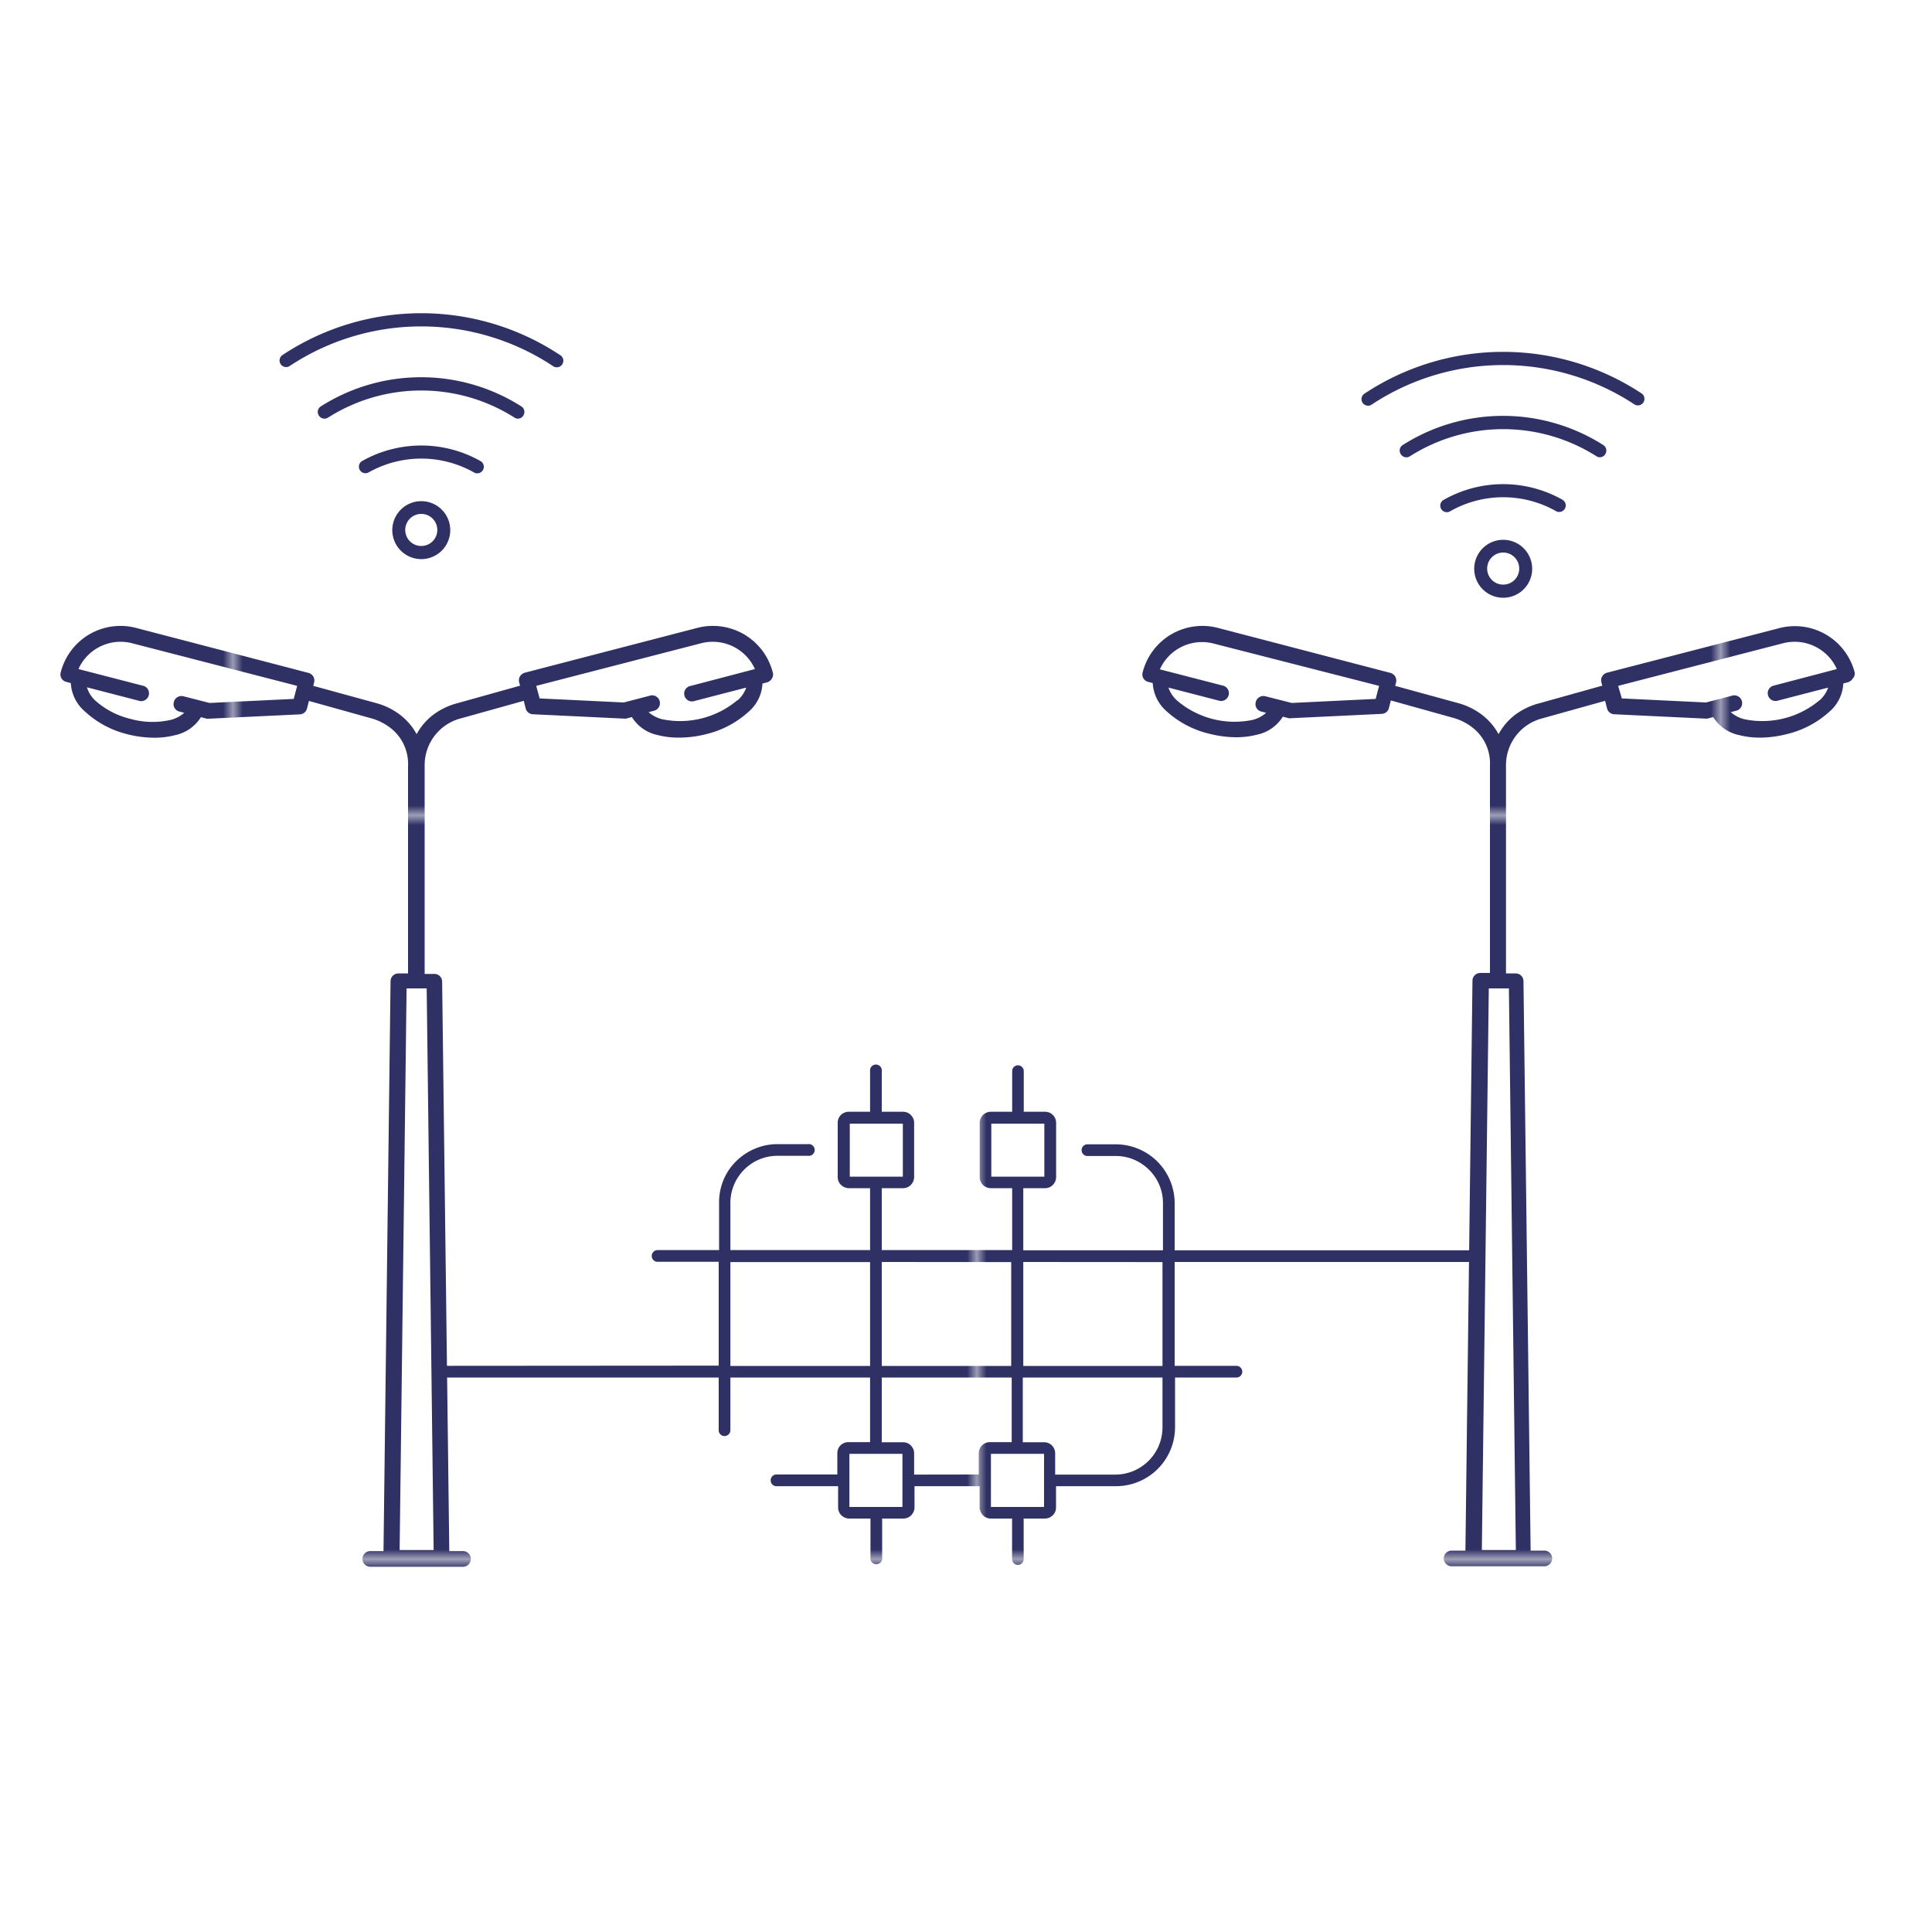 <svg xmlns="http://www.w3.org/2000/svg" xmlns:xlink="http://www.w3.org/1999/xlink" viewBox="0 0 200 200"><defs><style>.cls-1{fill:none;}.cls-2{fill:#2f3164;}.cls-3{fill:url(#New_Pattern_Swatch_8);}</style><pattern id="New_Pattern_Swatch_8" data-name="New Pattern Swatch 8" width="76.48" height="76.48" patternTransform="translate(24.61 7.9)" patternUnits="userSpaceOnUse" viewBox="0 0 76.48 76.48"><rect class="cls-1" width="76.48" height="76.48"/><rect class="cls-2" width="76.48" height="76.48"/></pattern></defs><g id="_21_-_40" data-name="21 - 40"><g id="Layer_26" data-name="Layer 26"><path class="cls-3" d="M46,141.39a.61.61,0,0,0-.6.61.6.6,0,0,0,.6.6H74.4v5.14c0,.12,0,.23,0,.36a.6.6,0,0,0,.64.56.61.61,0,0,0,.57-.64h0a2.53,2.53,0,0,1,0-.28V142.6H90.07v6.69h-2.2a1.17,1.17,0,0,0-1,.5,1.21,1.21,0,0,0-.19.65v2.2H80.31a.61.61,0,0,0,0,1.21h6.45v2.2a1.08,1.08,0,0,0,.09.44,1.05,1.05,0,0,0,.42.51,1.16,1.16,0,0,0,.64.2h2.2v4.2a.61.61,0,0,0,1.21,0v-4.2h2.2a1.39,1.39,0,0,0,.45-.09,1.2,1.2,0,0,0,.5-.42,1.18,1.18,0,0,0,.2-.64v-2.2h6.74v2.2a1.23,1.23,0,0,0,.51.95,1.18,1.18,0,0,0,.64.2h2.21v4.2a.6.6,0,0,0,.6.6.6.6,0,0,0,.6-.6v-4.2h2.2a1.34,1.34,0,0,0,.45-.09,1.3,1.3,0,0,0,.51-.42,1.17,1.17,0,0,0,.19-.64v-2.2h6.22a6.11,6.11,0,0,0,6.1-6.11V142.6H128a.6.6,0,0,0,.6-.6.61.61,0,0,0-.6-.61H121.6V130.64H153a.61.61,0,0,0,0-1.21H121.6v-4.87a6.1,6.1,0,0,0-6.1-6.1h-3a.61.61,0,0,0,0,1.21h3a4.77,4.77,0,0,1,1.9.38,5,5,0,0,1,2.16,1.78,4.83,4.83,0,0,1,.83,2.73v4.87H105.93V123h2.2a1.12,1.12,0,0,0,1-.51,1.1,1.1,0,0,0,.2-.64v-5.61a1.13,1.13,0,0,0-.09-.45,1.16,1.16,0,0,0-.42-.51,1.15,1.15,0,0,0-.64-.19h-2.2v-4.2a.61.61,0,0,0-.6-.61.6.6,0,0,0-.6.61v4.2h-2.21a1.15,1.15,0,0,0-1.15,1.15v5.61a1.13,1.13,0,0,0,.09.45,1.18,1.18,0,0,0,.41.5,1.22,1.22,0,0,0,.65.2h2.21v6.41H91.28V123h2.2a1.17,1.17,0,0,0,.45-.09,1.13,1.13,0,0,0,.5-.42,1.16,1.16,0,0,0,.2-.64v-5.61a1.13,1.13,0,0,0-.09-.45,1.23,1.23,0,0,0-.42-.51,1.17,1.17,0,0,0-.64-.19h-2.2v-4.2a.61.61,0,1,0-1.21,0v4.2h-2.2a1.13,1.13,0,0,0-.45.09,1.11,1.11,0,0,0-.7,1.06v5.61a1.13,1.13,0,0,0,.09.45,1.18,1.18,0,0,0,1.06.7h2.2v6.41H75.61v-4.87a4.81,4.81,0,0,1,.38-1.9,4.92,4.92,0,0,1,1.77-2.16,4.84,4.84,0,0,1,2.74-.83h3.15a.61.61,0,1,0,0-1.21H80.5a6,6,0,0,0-2.37.48,6.13,6.13,0,0,0-2.69,2.21,6,6,0,0,0-1,3.41v4.87H68a.61.61,0,0,0,0,1.21H74.4v10.75Zm56.62-19.58v-5.49h5.49v5.49h-5.49Zm-14.65,0v-5.49h5.49v5.49H87.93ZM90.68,156H87.93v-5.5h5.49V156H90.68Zm3.95-3.35v-2.2a1.13,1.13,0,0,0-.09-.45,1.23,1.23,0,0,0-.42-.51,1.17,1.17,0,0,0-.64-.19h-2.2V142.6h13.45v6.69h-2.21a1.17,1.17,0,0,0-1,.5,1.22,1.22,0,0,0-.2.65v2.2ZM105.34,156h-2.76v-2.75h0v-2.75h5.5V156h-2.74Zm15-8.25a4.89,4.89,0,0,1-4.89,4.9h-6.22v-2.2a1.13,1.13,0,0,0-.09-.45,1.16,1.16,0,0,0-.42-.51,1.15,1.15,0,0,0-.64-.19h-2.2V142.6h14.46v5.14Zm0-17.1v10.75H105.93V130.64Zm-15.66,0v10.75H91.28V130.64Zm-29.12,0H90.07v10.75H75.61V130.64Z"/><path class="cls-3" d="M80,69.62A6.4,6.4,0,0,0,72.18,65L54.32,69.64a.87.87,0,0,0-.49.37.82.82,0,0,0-.09.61l.1.36L47.33,72.8A7.14,7.14,0,0,0,44.84,74a6.3,6.3,0,0,0-1.71,2,6.3,6.3,0,0,0-1.71-2,7.14,7.14,0,0,0-2.49-1.22L32.43,71l.09-.36a.82.82,0,0,0-.09-.61.83.83,0,0,0-.49-.37L14.08,65a6.38,6.38,0,0,0-7.79,4.59.79.79,0,0,0,.58,1l.46.12a4.15,4.15,0,0,0,1.46,2.94A9.93,9.93,0,0,0,13.16,76a11.53,11.53,0,0,0,2.8.37,8.59,8.59,0,0,0,2.14-.26,4.16,4.16,0,0,0,2.7-1.87l.61.16a.65.65,0,0,0,.2,0h0l9.43-.45a.8.8,0,0,0,.74-.6l.2-.79,6.49,1.81h0a5.78,5.78,0,0,1,1.89.94,4.7,4.7,0,0,1,1.88,4v21.46h-1a.81.81,0,0,0-.81.8l-.73,59H38.33a.81.81,0,1,0,0,1.62h9.6a.81.81,0,1,0,0-1.62H46.51l-.74-58.95a.8.8,0,0,0-.81-.8h-1V79.25a5,5,0,0,1,3.77-4.89h0l6.49-1.81.2.79a.8.8,0,0,0,.75.6l9.43.45h0a.75.75,0,0,0,.21,0l.6-.16a4.16,4.16,0,0,0,2.7,1.87,8.59,8.59,0,0,0,2.14.26A11.53,11.53,0,0,0,73.1,76a9.93,9.93,0,0,0,4.37-2.3,4.11,4.11,0,0,0,1.46-2.94l.47-.12a.87.87,0,0,0,.49-.37A.77.77,0,0,0,80,69.62ZM21.69,72.77,19,72.08a.81.81,0,0,0-1,.58.79.79,0,0,0,.57,1l.5.13a3.32,3.32,0,0,1-1.43.74,8.45,8.45,0,0,1-4.13-.11,8.39,8.39,0,0,1-3.65-1.9A3.16,3.16,0,0,1,9,71.15l5.33,1.38a.81.81,0,1,0,.4-1.56L8.12,69.26a4.78,4.78,0,0,1,5.56-2.67L30.76,71l-.35,1.35Zm23.2,87.69H41.37l.72-58.14h2.08Zm31.47-88a9.21,9.21,0,0,1-7.79,2,3.32,3.32,0,0,1-1.43-.74l.5-.13a.81.81,0,1,0-.41-1.56l-2.66.69-8.71-.42L55.51,71l17.07-4.41a4.79,4.79,0,0,1,5.57,2.67L71.52,71a.81.81,0,1,0,.4,1.56l5.33-1.38A3.22,3.22,0,0,1,76.36,72.5Z"/><path class="cls-3" d="M192,69.62a6.4,6.4,0,0,0-7.79-4.6l-17.86,4.62a.87.87,0,0,0-.49.37.82.82,0,0,0-.09.61l.1.36-6.51,1.82A7.14,7.14,0,0,0,156.84,74a6.3,6.3,0,0,0-1.71,2,6.3,6.3,0,0,0-1.71-2,7.14,7.14,0,0,0-2.49-1.22L144.43,71l.09-.36a.82.82,0,0,0-.09-.61.83.83,0,0,0-.49-.37L126.08,65a6.38,6.38,0,0,0-7.79,4.59.79.79,0,0,0,.58,1l.46.12a4.15,4.15,0,0,0,1.46,2.94,9.93,9.93,0,0,0,4.37,2.3,11.53,11.53,0,0,0,2.8.37,8.59,8.59,0,0,0,2.14-.26,4.16,4.16,0,0,0,2.7-1.87l.61.16a.65.65,0,0,0,.2,0h0l9.43-.45a.8.8,0,0,0,.74-.6l.2-.79,6.49,1.81h0a5.78,5.78,0,0,1,1.89.94,4.7,4.7,0,0,1,1.88,4v21.46h-1a.81.81,0,0,0-.81.8l-.73,59h-1.43a.81.81,0,0,0,0,1.62h9.6a.81.81,0,0,0,0-1.62h-1.42l-.74-58.95a.8.8,0,0,0-.81-.8h-1V79.25a5,5,0,0,1,3.77-4.89h0l6.49-1.81.2.79a.8.8,0,0,0,.75.6l9.43.45h0a.75.75,0,0,0,.21,0l.6-.16a4.16,4.16,0,0,0,2.7,1.87,8.59,8.59,0,0,0,2.14.26,11.53,11.53,0,0,0,2.8-.37,9.93,9.93,0,0,0,4.37-2.3,4.11,4.11,0,0,0,1.46-2.94l.47-.12a.87.87,0,0,0,.49-.37A.77.77,0,0,0,192,69.62Zm-58.28,3.15L131,72.08a.81.81,0,0,0-1,.58.79.79,0,0,0,.57,1l.5.13a3.32,3.32,0,0,1-1.43.74,9.17,9.17,0,0,1-7.78-2,3.16,3.16,0,0,1-.9-1.35l5.33,1.38a.81.81,0,0,0,.4-1.56l-6.62-1.71a4.78,4.78,0,0,1,5.56-2.67L142.76,71l-.35,1.35Zm23.2,87.69h-3.52l.72-58.14h2.08Zm31.47-88a9.21,9.21,0,0,1-7.79,2,3.32,3.32,0,0,1-1.43-.74l.5-.13a.81.81,0,1,0-.41-1.56l-2.66.69-8.71-.42L167.51,71l17.07-4.41a4.79,4.79,0,0,1,5.57,2.67L183.52,71a.81.81,0,0,0,.4,1.56l5.33-1.38A3.22,3.22,0,0,1,188.36,72.5Z"/><path class="cls-3" d="M141.62,42a.68.68,0,0,1-.37-1.25,26,26,0,0,1,28.72,0,.68.68,0,0,1-.75,1.13,24.69,24.69,0,0,0-27.22,0A.68.68,0,0,1,141.62,42Z"/><path class="cls-3" d="M165.62,47.34a.69.69,0,0,1-.36-.11,18,18,0,0,0-19.3,0A.68.68,0,0,1,145,47a.67.67,0,0,1,.21-.93,19.35,19.35,0,0,1,20.76,0,.68.68,0,0,1,.21.94A.67.67,0,0,1,165.62,47.34Z"/><path class="cls-3" d="M161.41,53a.62.62,0,0,1-.34-.09,11.1,11.1,0,0,0-10.92,0,.68.68,0,1,1-.69-1.17,12.48,12.48,0,0,1,12.3,0,.68.68,0,0,1-.35,1.26Z"/><path class="cls-3" d="M155.61,61.88a3,3,0,1,1,3-3A3,3,0,0,1,155.61,61.88Zm0-4.68a1.66,1.66,0,1,0,1.66,1.66A1.66,1.66,0,0,0,155.61,57.2Z"/><path class="cls-3" d="M29.62,38a.68.68,0,0,1-.37-1.25,26,26,0,0,1,28.72,0,.68.68,0,1,1-.75,1.13,24.69,24.69,0,0,0-27.22,0A.68.68,0,0,1,29.62,38Z"/><path class="cls-3" d="M53.62,43.34a.69.69,0,0,1-.36-.11,18,18,0,0,0-19.3,0A.68.68,0,0,1,33,43a.67.67,0,0,1,.21-.93,19.35,19.35,0,0,1,20.76,0,.68.68,0,0,1,.21.94A.67.67,0,0,1,53.62,43.34Z"/><path class="cls-3" d="M49.41,49a.62.62,0,0,1-.34-.09,11.1,11.1,0,0,0-10.92,0,.68.68,0,0,1-.69-1.17,12.48,12.48,0,0,1,12.3,0A.68.68,0,0,1,49.41,49Z"/><path class="cls-3" d="M43.61,57.88a3,3,0,1,1,3-3A3,3,0,0,1,43.61,57.88Zm0-4.68a1.66,1.66,0,1,0,1.66,1.66A1.66,1.66,0,0,0,43.61,53.2Z"/></g></g></svg>
